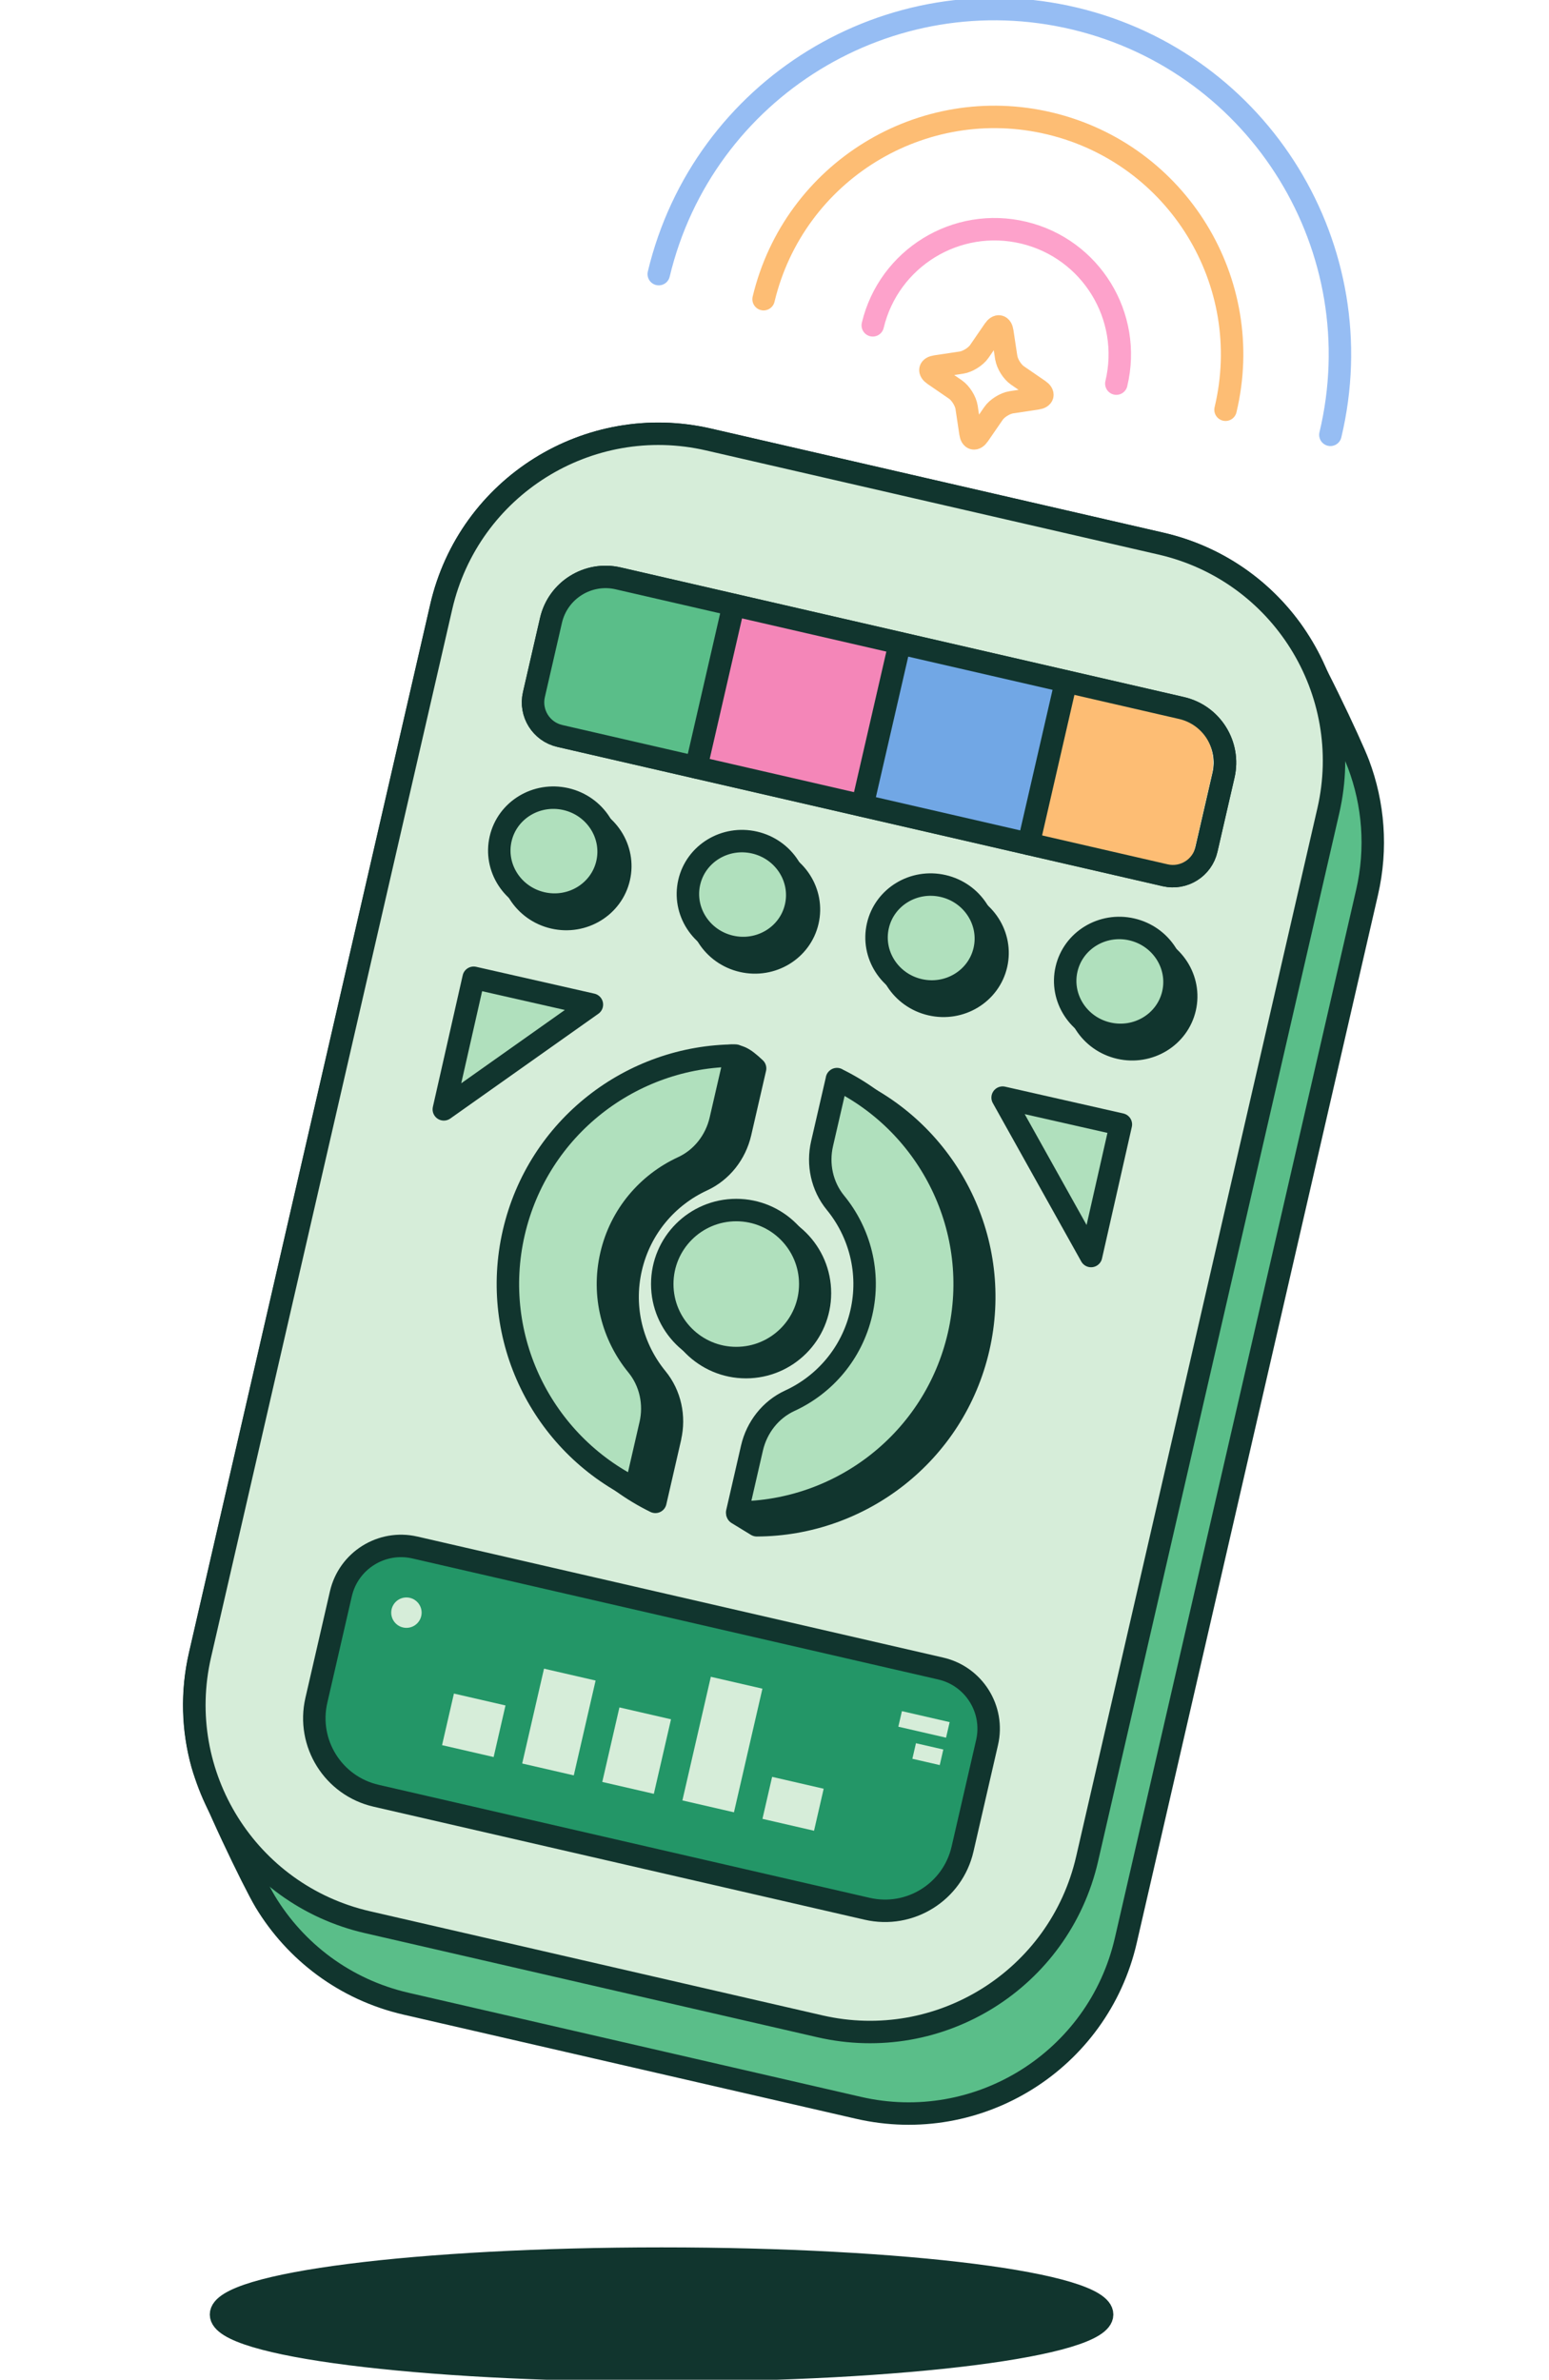 <svg width="69" height="106" viewBox="0 0 69 106" fill="none" xmlns="http://www.w3.org/2000/svg">
	<g clip-path="url(#clip0_4022_39910)">
		<path d="M44.825 15.929C44.867 16.208 45.089 16.563 45.322 16.723L46.281 17.382C46.514 17.542 46.474 17.707 46.198 17.746L45.047 17.92C44.771 17.963 44.412 18.184 44.253 18.418L43.593 19.376C43.434 19.607 43.269 19.57 43.229 19.294L43.056 18.142C43.013 17.863 42.791 17.508 42.558 17.348L41.597 16.688C41.366 16.529 41.403 16.364 41.679 16.324L42.831 16.151C43.107 16.108 43.465 15.886 43.624 15.653L44.284 14.692C44.444 14.461 44.608 14.498 44.648 14.774L44.822 15.926L44.825 15.929Z" stroke="#FDBD74" stroke-linejoin="round" />
		<path d="M57.49 28.02C56.134 26.166 54.129 24.772 51.714 24.217L31.557 19.579C26.213 18.347 20.883 21.683 19.651 27.027L8.906 73.712C8.522 75.379 8.582 77.042 9.009 78.581C9.347 79.798 11.298 83.846 11.813 84.702C13.153 86.923 15.357 88.621 18.084 89.25L38.241 93.888C43.585 95.12 48.915 91.784 50.147 86.44L60.895 39.752C61.35 37.776 61.179 35.799 60.514 34.033C60.175 33.134 58.258 29.067 57.493 28.02H57.49Z" fill="#5ABE89" stroke="#11352E" stroke-linecap="round" stroke-linejoin="round" />
		<path d="M51.72 24.215L31.561 19.576C26.217 18.346 20.888 21.681 19.658 27.026L8.913 73.715C7.683 79.059 11.018 84.388 16.362 85.618L36.521 90.257C41.865 91.487 47.194 88.152 48.424 82.808L59.169 36.118C60.399 30.774 57.064 25.445 51.72 24.215Z" fill="#D6EDD9" stroke="#11352E" stroke-linecap="round" stroke-linejoin="round" />
		<path d="M27.534 25.762L52.632 31.537C53.974 31.846 54.812 33.186 54.504 34.528L53.743 37.834C53.553 38.66 52.728 39.177 51.902 38.987L24.935 32.781C24.109 32.591 23.593 31.766 23.783 30.94L24.544 27.633C24.853 26.291 26.193 25.453 27.534 25.762Z" fill="#D6EDD9" stroke="#11352E" stroke-linecap="round" stroke-linejoin="round" />
		<path d="M27.572 39.102C27.867 37.822 27.042 36.54 25.73 36.238C24.418 35.936 23.116 36.729 22.821 38.009C22.527 39.288 23.352 40.571 24.663 40.873C25.975 41.175 27.278 40.382 27.572 39.102Z" fill="#B0E0BD" stroke="#11352E" stroke-linecap="round" stroke-linejoin="round" />
		<path d="M35.975 41.036C36.27 39.756 35.445 38.474 34.133 38.172C32.821 37.87 31.519 38.663 31.225 39.943C30.93 41.222 31.755 42.505 33.067 42.806C34.379 43.108 35.681 42.316 35.975 41.036Z" fill="#B0E0BD" stroke="#11352E" stroke-linecap="round" stroke-linejoin="round" />
		<path d="M44.377 42.969C44.671 41.689 43.846 40.407 42.535 40.105C41.223 39.803 39.92 40.596 39.626 41.876C39.331 43.155 40.156 44.438 41.468 44.739C42.78 45.041 44.082 44.249 44.377 42.969Z" fill="#B0E0BD" stroke="#11352E" stroke-linecap="round" stroke-linejoin="round" />
		<path d="M52.78 44.904C53.075 43.624 52.25 42.342 50.938 42.04C49.626 41.738 48.324 42.53 48.029 43.81C47.735 45.09 48.56 46.372 49.871 46.674C51.183 46.976 52.486 46.183 52.78 44.904Z" fill="#B0E0BD" stroke="#11352E" stroke-linecap="round" stroke-linejoin="round" />
		<path d="M27.051 38.458C27.345 37.178 26.52 35.896 25.209 35.594C23.897 35.292 22.594 36.085 22.3 37.365C22.005 38.645 22.83 39.927 24.142 40.229C25.454 40.531 26.756 39.738 27.051 38.458Z" fill="#B0E0BD" stroke="#11352E" stroke-linecap="round" stroke-linejoin="round" />
		<path d="M35.453 40.393C35.748 39.113 34.923 37.831 33.611 37.529C32.299 37.227 30.997 38.02 30.702 39.3C30.408 40.579 31.232 41.861 32.544 42.163C33.856 42.465 35.158 41.673 35.453 40.393Z" fill="#B0E0BD" stroke="#11352E" stroke-linecap="round" stroke-linejoin="round" />
		<path d="M43.855 42.329C44.15 41.049 43.325 39.767 42.013 39.465C40.701 39.163 39.399 39.956 39.105 41.236C38.81 42.515 39.635 43.798 40.947 44.099C42.258 44.401 43.561 43.609 43.855 42.329Z" fill="#B0E0BD" stroke="#11352E" stroke-linecap="round" stroke-linejoin="round" />
		<path d="M52.259 44.262C52.553 42.982 51.728 41.7 50.416 41.398C49.105 41.096 47.802 41.889 47.508 43.169C47.213 44.448 48.038 45.731 49.35 46.032C50.662 46.334 51.964 45.542 52.259 44.262Z" fill="#B0E0BD" stroke="#11352E" stroke-linecap="round" stroke-linejoin="round" />
		<path d="M29.851 64.024C30.064 63.103 29.857 62.124 29.256 61.39C28.173 60.068 27.689 58.276 28.105 56.481C28.52 54.687 29.734 53.287 31.287 52.571C32.146 52.175 32.76 51.385 32.974 50.463L33.636 47.59C33.096 47.084 32.857 46.956 32.3 47.056C28.392 47.738 24.709 51.373 23.764 55.483C22.683 60.179 25.044 64.863 29.194 66.897L29.854 64.024H29.851Z" fill="#11352E" stroke="#11352E" stroke-linecap="round" stroke-linejoin="round" />
		<path d="M38.159 48.634L37.496 51.507C37.283 52.428 37.49 53.407 38.09 54.14C39.174 55.463 39.658 57.255 39.242 59.049C38.827 60.844 37.613 62.246 36.06 62.96C35.201 63.355 34.586 64.146 34.373 65.068L32.849 67.414L33.71 67.94C38.329 67.926 42.502 64.746 43.583 60.051C44.663 55.355 42.303 50.67 38.153 48.637L38.159 48.634Z" fill="#11352E" stroke="#11352E" stroke-linecap="round" stroke-linejoin="round" />
		<path d="M33.229 60.896C35.05 60.896 36.525 59.42 36.525 57.6C36.525 55.779 35.05 54.303 33.229 54.303C31.409 54.303 29.933 55.779 29.933 57.6C29.933 59.42 31.409 60.896 33.229 60.896Z" fill="#11352E" stroke="#11352E" stroke-linecap="round" stroke-linejoin="round" />
		<path d="M28.975 63.453C29.188 62.531 28.98 61.553 28.38 60.819C27.297 59.496 26.813 57.705 27.228 55.91C27.641 54.115 28.858 52.716 30.411 51.999C31.27 51.604 31.884 50.813 32.098 49.892L32.76 47.019C28.139 47.033 23.969 50.213 22.885 54.909C21.805 59.605 24.165 64.289 28.315 66.323L28.975 63.45V63.453Z" fill="#B0E0BD" stroke="#11352E" stroke-linecap="round" stroke-linejoin="round" />
		<path d="M37.282 48.066L36.62 50.938C36.406 51.86 36.614 52.838 37.214 53.572C38.298 54.895 38.781 56.687 38.366 58.481C37.951 60.276 36.736 61.678 35.183 62.392C34.324 62.787 33.71 63.578 33.497 64.499L32.837 67.372C37.456 67.358 41.628 64.178 42.709 59.482C43.79 54.787 41.429 50.102 37.279 48.069L37.282 48.066Z" fill="#B0E0BD" stroke="#11352E" stroke-linecap="round" stroke-linejoin="round" />
		<path d="M32.796 60.492C34.617 60.492 36.093 59.016 36.093 57.195C36.093 55.375 34.617 53.899 32.796 53.899C30.976 53.899 29.5 55.375 29.5 57.195C29.5 59.016 30.976 60.492 32.796 60.492Z" fill="#B0E0BD" stroke="#11352E" stroke-linecap="round" stroke-linejoin="round" />
		<path d="M18.481 68.93L41.908 74.322C43.385 74.662 44.309 76.138 43.969 77.615L42.876 82.363C42.438 84.27 40.535 85.461 38.628 85.022L16.751 79.987C14.844 79.549 13.653 77.646 14.092 75.739L15.185 70.991C15.525 69.514 17.001 68.59 18.478 68.93L18.481 68.93Z" fill="#239667" stroke="#11352E" stroke-linecap="round" stroke-linejoin="round" />
		<path d="M27.64 26.056L32.62 27.202L31.079 33.899L23.848 32.234L24.872 27.786C25.157 26.544 26.399 25.767 27.64 26.053L27.64 26.056Z" fill="#5ABE89" />
		<path d="M52.958 38.942L45.726 37.277L47.267 30.581L52.248 31.727C53.49 32.013 54.267 33.254 53.981 34.496L52.957 38.944L52.958 38.942Z" fill="#FDBD74" />
		<path d="M40.084 28.648L32.827 26.978L31.227 33.932L38.483 35.602L40.084 28.648Z" fill="#F486B8" />
		<path d="M47.339 30.321L40.083 28.651L38.483 35.605L45.739 37.275L47.339 30.321Z" fill="#71A7E5" />
		<path d="M40.081 28.652L38.417 35.882" stroke="#11352E" stroke-linecap="round" stroke-linejoin="round" />
		<path d="M32.678 26.948L31.014 34.178" stroke="#11352E" stroke-linecap="round" stroke-linejoin="round" />
		<path d="M47.484 30.355L45.82 37.588" stroke="#11352E" stroke-linecap="round" stroke-linejoin="round" />
		<path d="M29.47 105.587C40.308 105.587 49.094 104.471 49.094 103.095C49.094 101.719 40.308 100.604 29.47 100.604C18.631 100.604 9.845 101.719 9.845 103.095C9.845 104.471 18.631 105.587 29.47 105.587Z" fill="#11352E" stroke="#11352E" stroke-linecap="round" stroke-linejoin="round" />
		<path d="M27.534 25.762L52.632 31.537C53.974 31.846 54.812 33.186 54.504 34.528L53.743 37.834C53.553 38.66 52.728 39.177 51.902 38.987L24.935 32.781C24.109 32.591 23.593 31.766 23.783 30.94L24.544 27.633C24.853 26.291 26.193 25.453 27.534 25.762Z" stroke="#11352E" stroke-linecap="round" stroke-linejoin="round" />
		<path d="M22.517 75.965L20.22 75.436L19.691 77.734L21.989 78.263L22.517 75.965Z" fill="#D6EDD9" />
		<path d="M26.531 74.856L24.233 74.327L23.261 78.551L25.559 79.08L26.531 74.856Z" fill="#D6EDD9" />
		<path d="M29.89 76.582L27.592 76.053L26.828 79.373L29.125 79.902L29.89 76.582Z" fill="#D6EDD9" />
		<path d="M33.962 75.218L31.664 74.689L30.397 80.196L32.694 80.725L33.962 75.218Z" fill="#D6EDD9" />
		<path d="M36.691 79.675L34.394 79.146L33.963 81.017L36.261 81.546L36.691 79.675Z" fill="#D6EDD9" />
		<path d="M18.104 72.509C18.477 72.509 18.781 72.206 18.781 71.832C18.781 71.458 18.477 71.155 18.104 71.155C17.73 71.155 17.427 71.458 17.427 71.832C17.427 72.206 17.73 72.509 18.104 72.509Z" fill="#D6EDD9" />
		<path d="M42.302 76.708L40.176 76.219L40.016 76.912L42.142 77.401L42.302 76.708Z" fill="#D6EDD9" />
		<path d="M42.02 77.928L40.801 77.648L40.641 78.341L41.861 78.621L42.02 77.928Z" fill="#D6EDD9" />
		<path d="M38.877 14.491C39.594 11.496 42.603 9.647 45.601 10.364C48.598 11.081 50.444 14.09 49.727 17.088" stroke="#FDA2CB" stroke-linecap="round" stroke-linejoin="round" />
		<path d="M34.014 13.327C35.373 7.645 41.081 4.141 46.764 5.5C52.447 6.86 55.951 12.568 54.591 18.251" stroke="#FDBD74" stroke-linecap="round" stroke-linejoin="round" />
		<path d="M29.344 12.21C31.32 3.947 39.62 -1.147 47.882 0.83C56.145 2.807 61.238 11.106 59.262 19.369" stroke="#96BDF3" stroke-linecap="round" stroke-linejoin="round" />
		<path d="M26.366 44.747L21.099 43.552L19.77 49.414L26.366 44.747Z" fill="#B0E0BD" stroke="#11352E" stroke-linecap="round" stroke-linejoin="round" />
		<path d="M44.662 48.891L49.929 50.085L48.601 55.947L44.662 48.891Z" fill="#B0E0BD" stroke="#11352E" stroke-linecap="round" stroke-linejoin="round" />
	</g>
	<defs>
		<clipPath id="clip0_4022_39910">
			<rect width="68" height="106" fill="white" transform="translate(0.949)" />
		</clipPath>
	</defs>
</svg>
